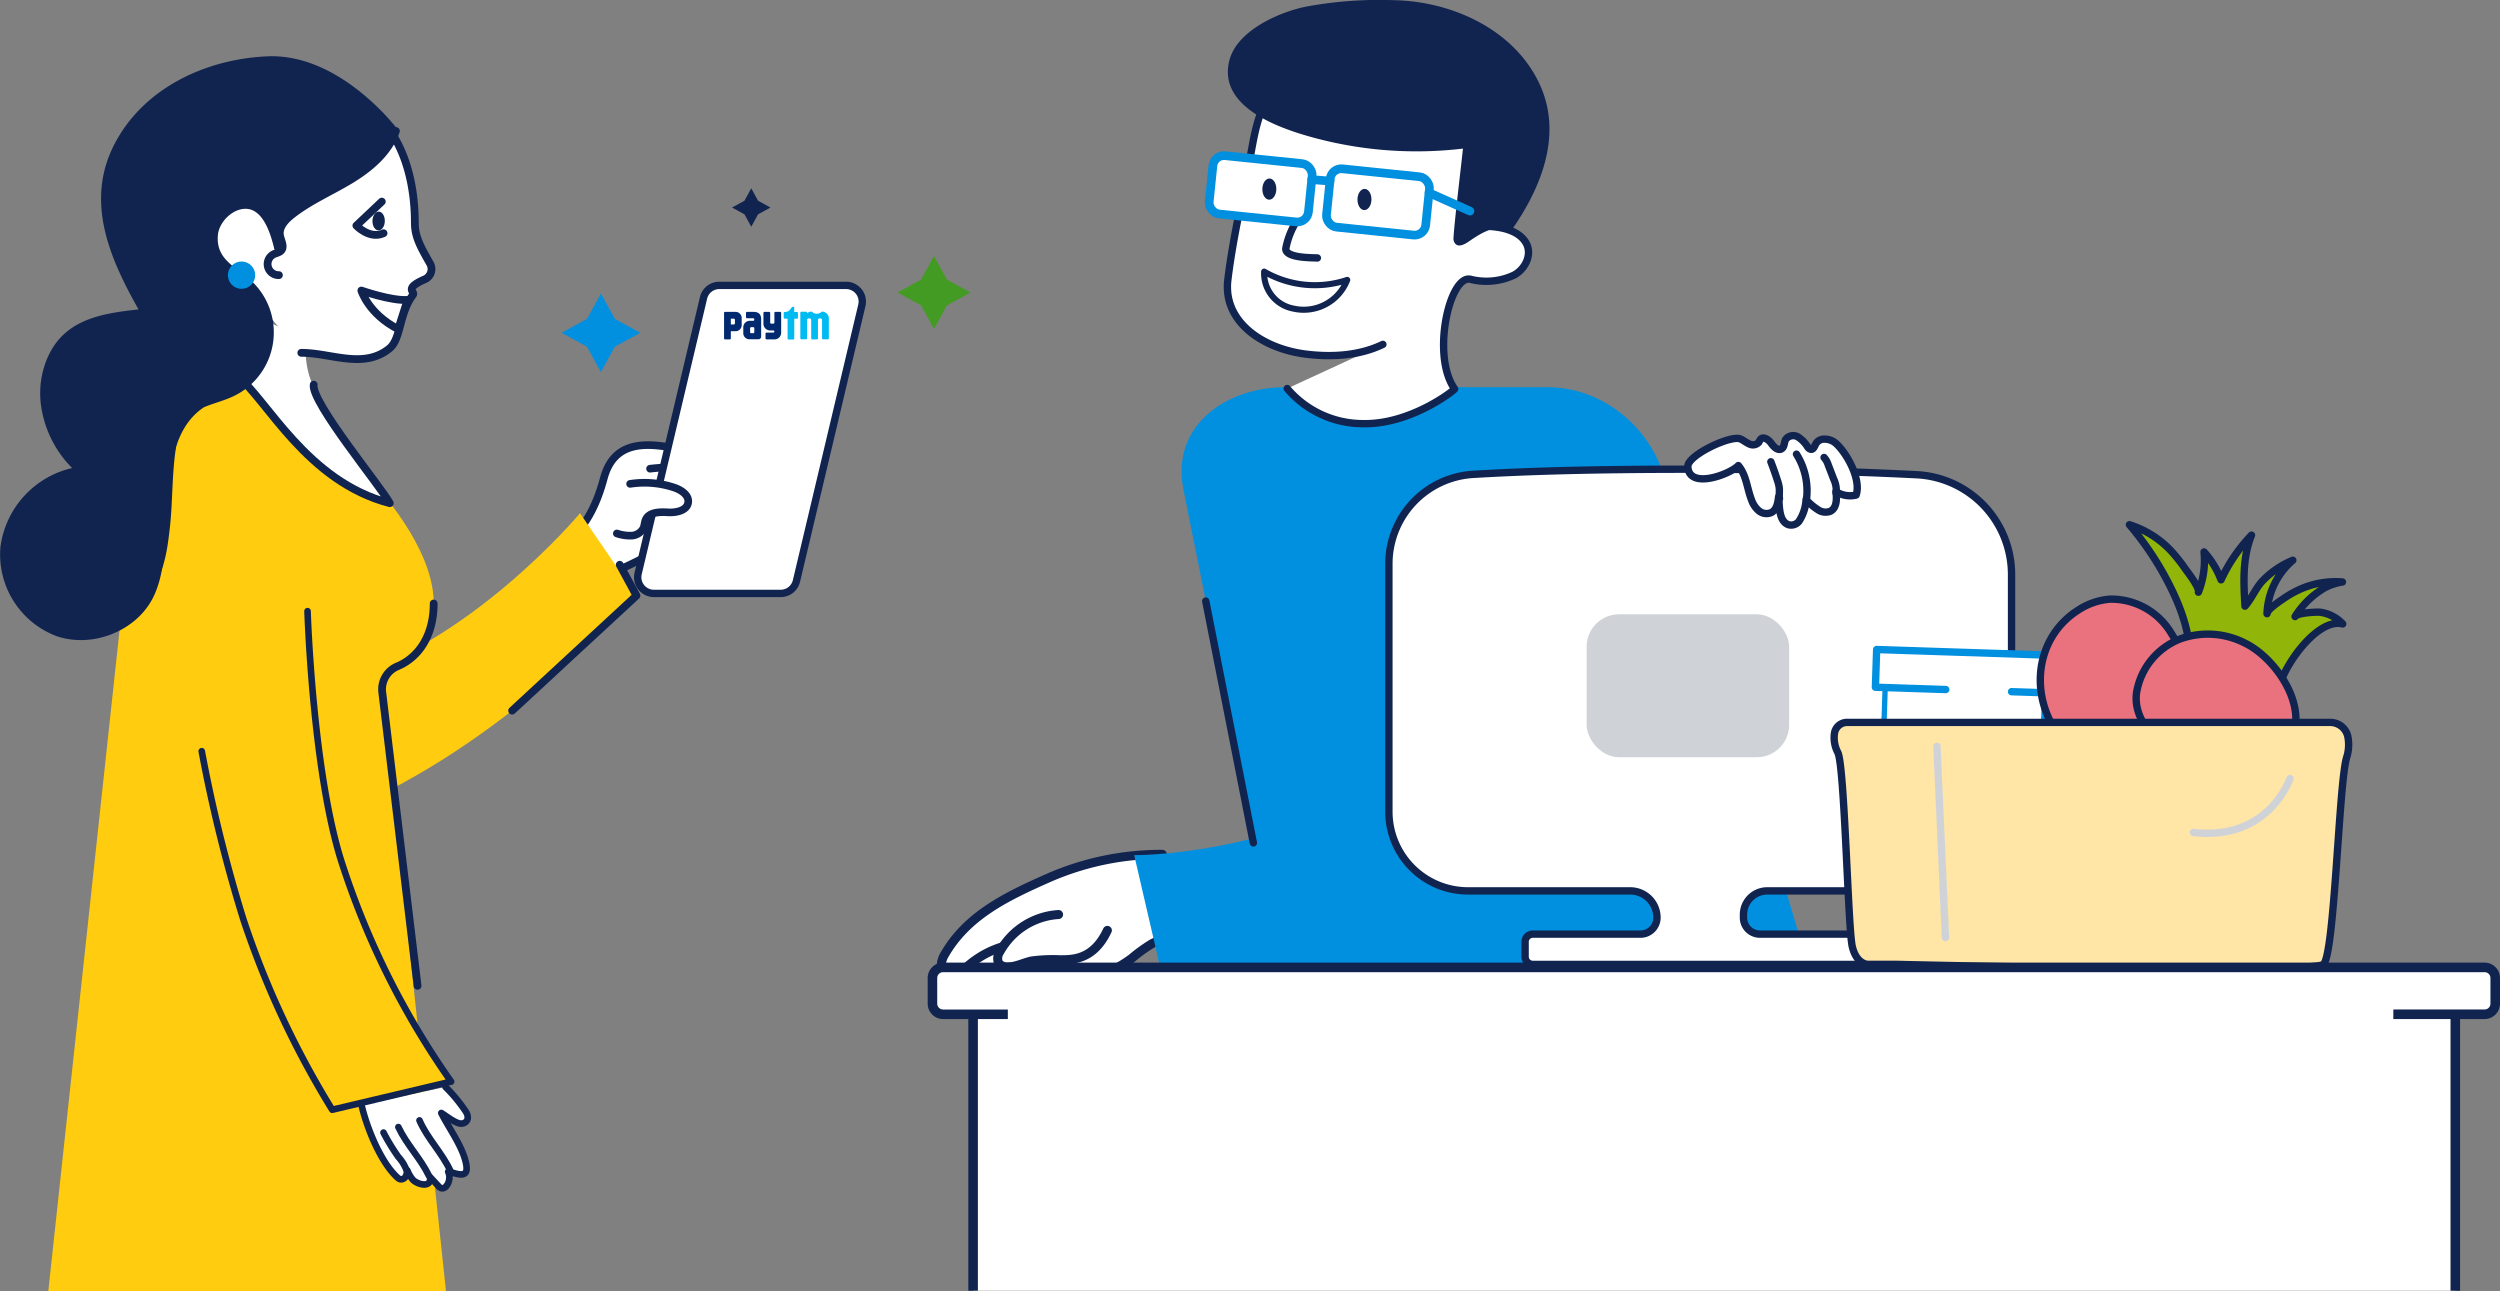 <svg xmlns="http://www.w3.org/2000/svg" width="447.682" height="231.249" viewBox="0 0 447.682 231.249">
  <rect x="0" y="0" width="447.682" height="231.249" fill="#808080" stroke="none"/>
  <g id="Group_24059" data-name="Group 24059" transform="translate(22175.659 11339)">
    <path id="Path_19100" data-name="Path 19100" d="M117.68,326.937a14.645,14.645,0,0,0,1.474,9.015,46.618,46.618,0,0,1-28.478-5.009,22.2,22.2,0,0,0,7.836-12.656" transform="translate(-22238.41 -11605.181)" fill="#fff"/>
    <g id="Group_22621" data-name="Group 22621" transform="translate(-2680.724 -27437.734) rotate(-65)">
      <path id="Path_19068" data-name="Path 19068" d="M420.706,282.243a50.247,50.247,0,0,0-12.513-16.75c-6.036-5.256-12.167-10.357-20.38-11.008-1.182-.094-2.631.322-2.907,1.475-.263,1.1.7,2.074,1.564,2.8-1.886.524-4.105-1.3-5.714-.188-1.438,1-.77,3.363.557,4.5s3.118,1.7,4.271,3.012c-1.4-.118-3.34.23-3.331,1.631.011,1.521,2.259,1.714,3.348,2.775-1.9.253-1.176,2.9-.3,3.8,1.21,1.255,3.868,1.794,5.387,2.8,3.756,2.491,6.834,5.906,10.824,8.06a27.919,27.919,0,0,1,3.963,2.219c2.045,1.578,3.216,4.007,4.314,6.345" transform="translate(-23300.721 -10893.745)" fill="#fff" stroke="#112450" stroke-linecap="round" stroke-linejoin="round" stroke-width="1.613"/>
      <path id="Path_19069" data-name="Path 19069" d="M384.66,257.731a17.1,17.1,0,0,1,11.262,6.994" transform="translate(-23301.779 -10893.606)" fill="none" stroke="#112450" stroke-linecap="round" stroke-linejoin="round" stroke-width="1.613"/>
      <path id="Path_19070" data-name="Path 19070" d="M383.332,262.006a13.227,13.227,0,0,1,5.35,1.692,26.464,26.464,0,0,1,5.7,4.917" transform="translate(-23302.23 -10892.153)" fill="none" stroke="#112450" stroke-linecap="round" stroke-linejoin="round" stroke-width="1.613"/>
      <path id="Path_19071" data-name="Path 19071" d="M384.441,266.751a4.786,4.786,0,0,1,2.9.7,14.548,14.548,0,0,1,5.134,3.565" transform="translate(-23301.854 -10890.557)" fill="none" stroke="#112450" stroke-linecap="round" stroke-linejoin="round" stroke-width="1.613"/>
      <path id="Path_19072" data-name="Path 19072" d="M449.1,311.036c-23.9-16.654-33.645-38.475-33.645-38.475l-18.858,14.758s18.459,32.7,57.211,62.193" transform="translate(-23297.725 -10888.566)" fill="#0090df"/>
      <path id="Path_19141" data-name="Path 19141" d="M402.4,268.462a12.951,12.951,0,0,0-10.424-6.712,2.163,2.163,0,0,0-1.945.6,1.868,1.868,0,0,0,.039,1.872c.634,1.306,1.857,2.213,2.743,3.364a28.636,28.636,0,0,1,2.414,4.668c.8,1.564,2.2,5.331,8.292,5.331" transform="translate(-23300.035 -10892.244)" fill="#fff" stroke="#112450" stroke-linecap="round" stroke-linejoin="round" stroke-width="1.613"/>
    </g>
    <path id="Path_19060" data-name="Path 19060" d="M440.512,244.141a21.677,21.677,0,0,0-4.09,8.835,1.213,1.213,0,0,0,0,.728,1.163,1.163,0,0,0,.666.527,8.049,8.049,0,0,0,3.15.631" transform="translate(-22386.795 -11541.037)" fill="none" stroke="#161615" stroke-miterlimit="10" stroke-width="0.952"/>
    <path id="Path_19061" data-name="Path 19061" d="M445.5,240.928a6.17,6.17,0,0,0-.174,3.564" transform="translate(-22383.813 -11542.129)" fill="none" stroke="#161615" stroke-miterlimit="10" stroke-width="0.952"/>
    <path id="Path_19062" data-name="Path 19062" d="M434.82,240.563a4.938,4.938,0,0,0-.394,3.914" transform="translate(-22387.535 -11542.253)" fill="none" stroke="#161615" stroke-miterlimit="10" stroke-width="0.952"/>
    <path id="Path_19063" data-name="Path 19063" d="M436.864,257.21c2.239.738,7.782-.567,10.642-2.444.171,1.872.023,5.521-4.273,6.083" transform="translate(-22386.627 -11537.427)" fill="none" stroke="#161615" stroke-miterlimit="10" stroke-width="0.952"/>
    <path id="Path_19064" data-name="Path 19064" d="M440.142,265.367a17.2,17.2,0,0,1,.454,4.045" transform="translate(-22385.514 -11533.825)" fill="none" stroke="#0090df" stroke-miterlimit="10" stroke-width="0.952"/>
    <path id="Path_19065" data-name="Path 19065" d="M452.559,264.225a10.431,10.431,0,0,0,5.808-3.169" transform="translate(-22381.293 -11535.29)" fill="none" stroke="#0090df" stroke-miterlimit="10" stroke-width="0.952"/>
    <path id="Path_19066" data-name="Path 19066" d="M399.98,228.267l2.314,4.23,4.23,2.314-4.23,2.314-2.314,4.23-2.314-4.23-4.23-2.314,4.23-2.314Z" transform="translate(-22408.385 -11521.432)" fill="#449b23"/>
    <path id="Path_19067" data-name="Path 19067" d="M382.232,215.493l1.217,2.225,2.225,1.217-2.225,1.217-1.217,2.225-1.217-2.225-2.225-1.217,2.225-1.217Z" transform="translate(-22423.361 -11520.772)" fill="#112450"/>
    <path id="Path_19073" data-name="Path 19073" d="M538.546,368.609h-94.8L426.484,282.62c-2.192-11.619,8.127-18.152,18.152-18.152h47.093c10.025,0,19.335,7.6,21.4,18.152Z" transform="translate(-22390.256 -11534.13)" fill="#0090df"/>
    <line id="Line_2091" data-name="Line 2091" x1="8.527" y1="43.299" transform="translate(-21959.744 -11231.366)" fill="#fff" stroke="#112450" stroke-linecap="round" stroke-linejoin="round" stroke-width="1.321"/>
    <line id="Line_2092" data-name="Line 2092" x1="8.876" y1="44.859" transform="translate(-21891.859 -11242.674)" fill="none" stroke="#112450" stroke-linecap="round" stroke-linejoin="round" stroke-width="1.613"/>
    <path id="Path_19074" data-name="Path 19074" d="M460.151,271.31c-4.274,2.055-9.239,2.331-13.906,1.727-7.536-.978-14.777-5.72-13.855-13.307.942-7.747,2.811-15.471,4.21-23.058.693-3.758,1.486-8.267,4.336-11.191,2.471-2.536,6.742-3.5,10.315-3.675a31.46,31.46,0,0,1,15.854,3.931,24.845,24.845,0,0,1,8.883,7.105,18.668,18.668,0,0,1,2.619,17.31c2.706.072,5.816.718,7.143,2.923,1.2,2,.007,4.671-2.09,5.815a11.637,11.637,0,0,1-7.782.772c-3.733-1-7.135,13.634-2.878,19.622.089.126-7.79,6.412-16.434,6.219a17.813,17.813,0,0,1-13.549-6.288" transform="translate(-22388.174 -11548.638)" fill="#fff" stroke="#112450" stroke-linecap="round" stroke-linejoin="round" stroke-width="1.321"/>
    <path id="Path_19075" data-name="Path 19075" d="M474.468,239.327a70.459,70.459,0,0,1-26.33-1.849c-5.888-1.561-17.748-5.35-15.484-13.99,1.462-5.58,9.632-8.9,14.26-9.685a72.628,72.628,0,0,1,15.512-1.045c10.149.273,21.209,5.241,25.748,14.971,4.191,8.983.381,18.522-4.967,26.153-2.911-1.014-5.3.43-7.622,2.037-.732.508-2.179,1.392-2.721.042a1.445,1.445,0,0,1-.092-.634C472.981,251.967,474.195,242.046,474.468,239.327Z" transform="translate(-22388.154 -11551.716)" fill="#112450"/>
    <g id="Group_18854" data-name="Group 18854" transform="translate(-21926.945 -11254.98)">
      <path id="Path_19076" data-name="Path 19076" d="M565.393,338.922v-44.63a17.9,17.9,0,0,0-17.024-17.878c-10.307-.508-23.861-.987-40.685-.987-19.021,0-30.245.426-38.691.923a16.047,16.047,0,0,0-15.1,16.023v44.387a14.179,14.179,0,0,0,14.181,14.181h29.038a4.788,4.788,0,0,1,4.788,4.789h0a2.955,2.955,0,0,1-2.956,2.954H479.664a1.381,1.381,0,0,0-1.38,1.38v2.661a1.38,1.38,0,0,0,1.38,1.38h59.959a1.381,1.381,0,0,0,1.38-1.38v-2.661a1.381,1.381,0,0,0-1.38-1.38H520.341a2.954,2.954,0,0,1-2.954-2.954v-.536a4.252,4.252,0,0,1,4.251-4.253h31.739A12.016,12.016,0,0,0,565.393,338.922Z" transform="translate(-453.894 -275.426)" fill="#fff" stroke="#112450" stroke-linecap="round" stroke-linejoin="round" stroke-width="1.321"/>
      <g id="Group_18853" data-name="Group 18853" transform="translate(79.742 9.94)">
        <path id="Path_19077" data-name="Path 19077" d="M579.7,311.782c1.193-4.306,7.038-12.285,11.364-11.17a6.789,6.789,0,0,0-4.112-2.1c-.737-.042-4.006.1-4.42.781a15.375,15.375,0,0,1,5.339-5.17,10.554,10.554,0,0,1,3.148-1.022,15.539,15.539,0,0,0-6.838.99,18.172,18.172,0,0,0-3.861,2.09c-.575.4-2.79,1.85-2.812,2.6a13.235,13.235,0,0,1,4.622-9.57,16.086,16.086,0,0,0-5.24,3.51c-1.438,1.442-2.022,3.237-3.328,4.707-.249-4.32-.47-8.6,1.171-12.712a29.308,29.308,0,0,0-5.456,8,15.915,15.915,0,0,0-3.043-4.99,15.47,15.47,0,0,1-1.017,7.208c.295-.74-1.884-3.547-2.321-4.156a29.975,29.975,0,0,0-2.625-3.3,17.418,17.418,0,0,0-7.405-4.63,54.869,54.869,0,0,1,7.577,11.608c2.118,4.372,3.674,9.2,3.165,14.033" transform="translate(-500.004 -282.845)" fill="#91b508" stroke="#112450" stroke-linecap="round" stroke-linejoin="round" stroke-width="1.321"/>
        <rect id="Rectangle_14362" data-name="Rectangle 14362" width="28.585" height="34.617" transform="matrix(0.999, 0.033, -0.033, 0.999, 9.228, 26.137)" fill="#fff" stroke="#0090df" stroke-miterlimit="10" stroke-width="0.952"/>
        <path id="Path_19078" data-name="Path 19078" d="M531.513,306.692,526,306.511l-7.081-.232.221-6.753,30.317.995-.221,6.753-5.935-.195" transform="translate(-511.54 -277.176)" fill="#fff" stroke="#0090df" stroke-linecap="round" stroke-linejoin="round" stroke-width="1.321"/>
        <path id="Path_19079" data-name="Path 19079" d="M545.452,318.6c-6.733-7.356-5.817-18.61,2.2-23.779A12.133,12.133,0,0,1,553.4,292.8a12.515,12.515,0,0,1,10.914,5.958c2.852,4.658,5.821,8.241,6.242,13.687a11.312,11.312,0,0,1-.3,4.117c-.879,2.925-3.486,4.941-5.217,7.457" transform="translate(-504.051 -279.468)" fill="#ea717e" stroke="#112450" stroke-linecap="round" stroke-linejoin="round" stroke-width="1.321"/>
        <path id="Path_19080" data-name="Path 19080" d="M577.813,320.419c9.584-6.056,2.082-18.066-4.492-21.3a14.581,14.581,0,0,0-11.7-.769,12.509,12.509,0,0,0-7.794,9.688c-.362,3.193,1.115,5.308,2.841,8.019" transform="translate(-499.696 -277.879)" fill="#ea717e" stroke="#112450" stroke-linecap="round" stroke-linejoin="round" stroke-width="1.321"/>
        <path id="Path_19081" data-name="Path 19081" d="M515.717,309.269h86.5a3.236,3.236,0,0,1,3.15,2.432,7.514,7.514,0,0,1-.217,3.927c-1.376,4.77-2.14,35.174-4.127,36.963s-76.727,0-76.727,0H519.4s-1.987,0-2.752-3.179-1.375-32.591-2.6-34.776a5.659,5.659,0,0,1-.6-3.328A2.283,2.283,0,0,1,515.717,309.269Z" transform="translate(-513.412 -273.866)" fill="#ffe5a6" stroke="#112450" stroke-linecap="round" stroke-linejoin="round" stroke-width="1.321"/>
        <line id="Line_2093" data-name="Line 2093" x2="1.525" y2="34.235" transform="translate(18.397 39.7)" fill="#fff" stroke="#cfd3d8" stroke-linecap="round" stroke-linejoin="round" stroke-width="1.321"/>
        <path id="Path_19082" data-name="Path 19082" d="M578.711,316.777s-3.729,11.185-17.288,9.66" transform="translate(-497.097 -271.314)" fill="none" stroke="#cfd3d8" stroke-linecap="round" stroke-linejoin="round" stroke-width="1.321"/>
      </g>
      <rect id="Rectangle_14363" data-name="Rectangle 14363" width="36.268" height="25.601" rx="5.806" transform="translate(35.408 25.983)" fill="#cfd3d8"/>
    </g>
    <path id="Path_19083" data-name="Path 19083" d="M518.291,271.564a3.071,3.071,0,0,1,2.059.746c2.014,1.791,4.589,6.536,3.631,9.266a4.6,4.6,0,0,1-3.607-.626c.173,1.314.158,2.992-1.045,3.545a2.369,2.369,0,0,1-1.96-.154,10.807,10.807,0,0,1-2.347-1.94,7.809,7.809,0,0,1-1.261,3.859,1.779,1.779,0,0,1-1.892.628c-1.806-.639-1.585-3.526-1.767-4.993-.115,1.068-.339,2.3-1.286,2.807a2.136,2.136,0,0,1-2.231-.293,4.388,4.388,0,0,1-1.321-1.939c-.812-2.069-.934-4.482-2.37-6.177-1.383,1.518-8.845,4.393-9.044.192-.1-2.022,7.7-5.706,9.416-4.955.563.245,1.034.669,1.6.9a1.407,1.407,0,0,0,1.679-.287,5.039,5.039,0,0,1,.322-.547c.523-.587,1.462.062,1.912.707s1.221,1.411,1.878.979c.521-.34.418-1.135.721-1.677a1.674,1.674,0,0,1,2.2-.429,5.67,5.67,0,0,1,1.719,1.767.9.9,0,0,0,.616.448c.464.015.634-.583.856-.99A1.707,1.707,0,0,1,518.291,271.564Z" transform="translate(-22367.264 -11531.926)" fill="#fff" stroke="#112450" stroke-linecap="round" stroke-linejoin="round" stroke-width="1.321"/>
    <path id="Path_19084" data-name="Path 19084" d="M506.49,281.045c-.09-.663.032-1.341-.048-2.006a6.3,6.3,0,0,0-.285-1.16q-.553-1.74-1.213-3.445" transform="translate(-22363.492 -11530.743)" fill="none" stroke="#112450" stroke-linecap="round" stroke-linejoin="round" stroke-width="1.321"/>
    <path id="Path_19085" data-name="Path 19085" d="M510.175,281.381a12.3,12.3,0,0,0-1.806-7.961" transform="translate(-22362.328 -11531.088)" fill="none" stroke="#112450" stroke-linecap="round" stroke-linejoin="round" stroke-width="1.321"/>
    <path id="Path_19086" data-name="Path 19086" d="M514.227,280.238a4.724,4.724,0,0,0-.452-2.513q-.48-1.266-.97-2.53a3.707,3.707,0,0,0-.748-1.336" transform="translate(-22361.076 -11530.939)" fill="none" stroke="#112450" stroke-linecap="round" stroke-linejoin="round" stroke-width="1.321"/>
    <g id="Group_18855" data-name="Group 18855" transform="translate(-22008.682 -11165.767)">
      <path id="Path_19087" data-name="Path 19087" d="M398.321,398.583V345.918H663.742v52.666" transform="translate(-391.042 -340.686)" fill="#fff" stroke="#112450" stroke-miterlimit="10" stroke-width="1.711"/>
      <path id="Path_19088" data-name="Path 19088" d="M406.388,350.411H394.794a1.906,1.906,0,0,1-1.906-1.907v-4.586a1.906,1.906,0,0,1,1.906-1.905H670.83a1.906,1.906,0,0,1,1.907,1.905V348.5a1.906,1.906,0,0,1-1.907,1.907H654.49" transform="translate(-392.888 -342.013)" fill="#fff" stroke="#112450" stroke-miterlimit="10" stroke-width="1.711"/>
    </g>
    <g id="Group_18857" data-name="Group 18857" transform="translate(-21959.328 -11311.326)">
      <path id="Path_19089" data-name="Path 19089" d="M441.619,242.812a14.278,14.278,0,0,0-1.5,4.172c-.119,1.7,4.451,1.645,5.651,1.7" transform="translate(-426.195 -230.163)" fill="none" stroke="#112450" stroke-linecap="round" stroke-linejoin="round" stroke-width="1.321"/>
      <g id="Group_18856" data-name="Group 18856" transform="translate(0)">
        <rect id="Rectangle_14364" data-name="Rectangle 14364" width="17.861" height="10.498" rx="1.995" transform="translate(1.075) rotate(5.878)" stroke-width="1.556" stroke="#0090df" stroke-linecap="round" stroke-linejoin="round" fill="#fff"/>
        <rect id="Rectangle_14365" data-name="Rectangle 14365" width="17.861" height="10.498" rx="1.995" transform="translate(22.077 2.351) rotate(5.878)" stroke-width="1.556" stroke="#0090df" stroke-linecap="round" stroke-linejoin="round" fill="#fff"/>
      </g>
      <line id="Line_2094" data-name="Line 2094" x2="3.276" y2="0.261" transform="translate(18.568 4.488)" fill="none" stroke="#0090df" stroke-linecap="round" stroke-linejoin="round" stroke-width="1.556"/>
      <line id="Line_2095" data-name="Line 2095" x2="7.323" y2="3.286" transform="translate(39.57 6.839)" fill="#fff" stroke="#0090df" stroke-linecap="round" stroke-linejoin="round" stroke-width="1.556"/>
    </g>
    <path id="Path_19121" data-name="Path 19121" d="M343.646,214.62l2.49,4.553,4.553,2.49-4.553,2.49-2.49,4.553-2.49-4.553-4.553-2.49,4.553-2.49Z" transform="translate(-22411.697 -11501.069)" fill="#0090df"/>
    <path id="Path_19122" data-name="Path 19122" d="M437.223,249.019a18.191,18.191,0,0,0,14.873,1.487,8.349,8.349,0,0,1-9.633,5.134A6.423,6.423,0,0,1,437.223,249.019Z" transform="translate(-22386.506 -11539.38)" fill="#fff" stroke="#112450" stroke-linecap="round" stroke-linejoin="round" stroke-width="1.093"/>
    <g id="Group_18860" data-name="Group 18860" transform="translate(-21949.639 -11307.058)">
      <ellipse id="Ellipse_843" data-name="Ellipse 843" cx="1.899" cy="1.252" rx="1.899" ry="1.252" transform="matrix(0.017, -1, 1, 0.017, 0, 3.798)" fill="#112450"/>
      <ellipse id="Ellipse_844" data-name="Ellipse 844" cx="1.899" cy="1.252" rx="1.899" ry="1.252" transform="matrix(0.017, -1, 1, 0.017, 17.034, 5.659)" fill="#112450"/>
    </g>
    <path id="Path_19091" data-name="Path 19091" d="M367.78,282.4l-5.316.729-4.2-17.81,5.322.763Z" transform="translate(-22417.514 -11524.603)" fill="#fff"/>
    <path id="Path_19092" data-name="Path 19092" d="M283.806,396.212l-2.952-49.894,47.586,1.321-4.965,48.572" transform="translate(-22434.342 -11506.994)" fill="none" stroke="#112450" stroke-miterlimit="10" stroke-width="1.711"/>
    <path id="Path_19093" data-name="Path 19093" d="M366.507,352.416" transform="translate(-22415.723 -11505.668)" fill="none" stroke="#0090df" stroke-miterlimit="10" stroke-width="1.042"/>
    <path id="Path_19094" data-name="Path 19094" d="M346.356,282.452c3.32-3.091,5.061-6.9,6.215-11.2,2.476-9.23,12.223-5.282,19.112-3.988,1.105.207,4.475,1.346,2.9,3.185a19.786,19.786,0,0,0,2.23,1.186,2.592,2.592,0,0,1,1.465,1.932c.074,1.334-1.406,2.184-2.7,2.5a.745.745,0,0,1,.6.947,1.764,1.764,0,0,1-.824.953,6.279,6.279,0,0,1-3.071,1c.7.985-.012,2.436-1.069,3.017a9.5,9.5,0,0,1-3.517.722c-6.494.784-11.868,6.167-18.4,6.406" transform="translate(-22420.102 -11524.603)" fill="#fff" stroke="#112450" stroke-linecap="round" stroke-linejoin="round" stroke-width="1.369"/>
    <path id="Path_19098" data-name="Path 19098" d="M329.5,307.2c4.963-.309,9.637-4.39,9.637-11.981,0-16.392-26.679-37.792-32.882-38.77-16.191-2.557-22.3,17.157-22.3,33.549L270.111,418.4h71.224Z" transform="translate(-22437.125 -11526.147)" fill="#ffcc10"/>
    <path id="Path_19100-2" data-name="Path 19100" d="M314.542,258.006c-.5,3.143,12.151,18.407,13.627,21.226-14.857-3.867-21.988-18.555-27.371-22.866,4.015-3.145-6.972-2.252-5.952-7.25" transform="translate(-22434.027 -11528.124)" fill="#fff" stroke="#112450" stroke-linecap="round" stroke-linejoin="round" stroke-width="1.393"/>
    <path id="Path_19102" data-name="Path 19102" d="M311.778,306.886c24.036-6.177,44.048-30.2,44.048-30.2l10.1,14.76s-21.622,25-49.938,37.556" transform="translate(-22427.619 -11523.782)" fill="#ffcc10"/>
    <path id="Path_19103" data-name="Path 19103" d="M325.2,357.073l-6.338-52.685a4.467,4.467,0,0,1,2.8-4.555c3.595-1.533,6.425-5.314,6.425-11.223" transform="translate(-22426.084 -11519.539)" fill="none" stroke="#112450" stroke-linecap="round" stroke-linejoin="round" stroke-width="1.393"/>
    <path id="Path_19105" data-name="Path 19105" d="M357.241,282.907l3,5.531-22.265,20.6" transform="translate(-22421.926 -11520.778)" fill="none" stroke="#112450" stroke-linecap="round" stroke-linejoin="round" stroke-width="1.393"/>
    <g id="Group_22620" data-name="Group 22620" transform="translate(-22111.092 -11141.098) rotate(-19)">
      <path id="Path_19106" data-name="Path 19106" d="M15.444,1.881a28,28,0,0,1,2,5.343c.263,1.006-.17,2.007-1.337,1.809-.993-.168-2.261-2.28-2.9-3,.41,3.09,1.78,7.293,1.191,10.378-.489,2.558-2.348.517-3.442-.027a2.481,2.481,0,0,1-1.237,2.368.926.926,0,0,1-.813.063,1.18,1.18,0,0,1-.463-.62q-.438-1-.879-1.992c-.324,2.074-2.586.548-3.063-.53a6.035,6.035,0,0,1-.386-1.91,2.727,2.727,0,0,1-.656.962.932.932,0,0,1-1.085.121,1.3,1.3,0,0,1-.362-.464C.053,10.813-.27,3.988.178,0" transform="translate(0 0)" fill="#fff" stroke="#112450" stroke-linecap="round" stroke-linejoin="round" stroke-width="1.186"/>
      <path id="Path_19107" data-name="Path 19107" d="M2.3,10.483C1.986,6.912.269,3.574,0,0" transform="translate(9.088 6.018)" fill="none" stroke="#112450" stroke-linecap="round" stroke-linejoin="round" stroke-width="1.186"/>
      <path id="Path_19108" data-name="Path 19108" d="M2.335,10.006C1.933,6.6.36,3.41,0,0" transform="translate(5.122 5.915)" fill="none" stroke="#112450" stroke-linecap="round" stroke-linejoin="round" stroke-width="1.186"/>
      <path id="Path_19109" data-name="Path 19109" d="M1.7,8.3a7.269,7.269,0,0,0-.605-3.315A37.319,37.319,0,0,1,0,0" transform="translate(2.282 5.98)" fill="none" stroke="#112450" stroke-linecap="round" stroke-linejoin="round" stroke-width="1.186"/>
    </g>
    <path id="Path_19110" data-name="Path 19110" d="M22.636,0s-3.678,29.141-.912,45.907A145.957,145.957,0,0,0,34.848,87.233L13.036,88.877A162.474,162.474,0,0,1,2.658,52.752,266.457,266.457,0,0,1,0,21.81" transform="translate(-22142.945 -11226.018) rotate(-9)" fill="#ffcc10" stroke="#112450" stroke-linecap="round" stroke-linejoin="round" stroke-width="1.186"/>
    <path id="Path_19126" data-name="Path 19126" d="M371.78,269.629c-1.736.36-3.5-.29-5.234-.645a29.123,29.123,0,0,0-8.283-.162" transform="translate(-22417.514 -11523.888)" fill="none" stroke="#112450" stroke-linecap="round" stroke-linejoin="round" stroke-width="1.369"/>
    <path id="Path_19127" data-name="Path 19127" d="M373.517,273.963a22.577,22.577,0,0,1-3.829-1.22,18.78,18.78,0,0,0-11.728-.133" transform="translate(-22417.58 -11523.207)" fill="none" stroke="#112450" stroke-linecap="round" stroke-linejoin="round" stroke-width="1.369"/>
    <path id="Path_19128" data-name="Path 19128" d="M369.573,276.8c-3.478-.733-7.018-1.866-10.516-1.228" transform="translate(-22417.342 -11522.414)" fill="none" stroke="#112450" stroke-linecap="round" stroke-linejoin="round" stroke-width="1.369"/>
    <path id="Path_25443" data-name="Path 25443" d="M464.9,351.461h-22.71a2.9,2.9,0,0,1-2.821-3.568l11.712-49.36a2.9,2.9,0,0,1,2.821-2.23h22.71a2.9,2.9,0,0,1,2.821,3.568l-11.712,49.36A2.9,2.9,0,0,1,464.9,351.461Z" transform="translate(-22500.756 -11584.196)" fill="#fff" stroke="#112450" stroke-linecap="round" stroke-linejoin="round" stroke-width="1.321"/>
    <path id="Path_19140" data-name="Path 19140" d="M353.38,279.928a7.409,7.409,0,0,0,2.636.39,2.522,2.522,0,0,0,2.136-1.388c.195-.474.188-1.014.4-1.483.6-1.36,2.48-1.387,3.965-1.3s3.429-.3,3.631-1.771c.181-1.314-1.244-2.244-2.5-2.664a16.878,16.878,0,0,0-7.895-.663" transform="translate(-22418.576 -11523.4)" fill="#fff" stroke="#112450" stroke-linecap="round" stroke-linejoin="round" stroke-width="1.369"/>
    <g id="Group_22627" data-name="Group 22627" transform="translate(-22046 -11284.08)">
      <g id="Group_18931" data-name="Group 18931" transform="translate(0)">
        <g id="Group_18930" data-name="Group 18930">
          <g id="Group_18929" data-name="Group 18929">
            <g id="Group_18928" data-name="Group 18928">
              <g id="Group_18927" data-name="Group 18927">
                <path id="Path_17722" data-name="Path 17722" d="M235.984,47.269a1.256,1.256,0,0,0-1.185-.841h-.011a1.255,1.255,0,0,1-1.811,0h-.011a1.25,1.25,0,0,0-.819.3v-.1a.185.185,0,0,0-.184-.172h-.84a.186.186,0,0,0-.186.186v4.563a.186.186,0,0,0,.186.186h.84a.185.185,0,0,0,.183-.161V47.963c0-.011,0-.022,0-.033a.306.306,0,0,1,.29-.281h.155a.324.324,0,0,1,.177.069.31.31,0,0,1,.114.246l0,3.259a.186.186,0,0,0,.186.186h.84a.185.185,0,0,0,.185-.177V47.959a.307.307,0,0,1,.137-.262.331.331,0,0,1,.154-.052h.155a.307.307,0,0,1,.291.314l0,3.255a.186.186,0,0,0,.186.186h.84a.186.186,0,0,0,.186-.186v-3.5A1.175,1.175,0,0,0,235.984,47.269Z" transform="translate(-217.278 -45.552)" fill="#00baf2"/>
                <path id="Path_17723" data-name="Path 17723" d="M197.955,36.749h-.48v-.775h0a.17.17,0,0,0-.17-.17.163.163,0,0,0-.032,0c-.533.146-.426.88-1.4.943h-.095a.19.19,0,0,0-.041,0h0a.185.185,0,0,0-.145.18v.836a.186.186,0,0,0,.186.185h.507V41.5a.183.183,0,0,0,.184.183h.831a.183.183,0,0,0,.184-.183V37.956h.471a.185.185,0,0,0,.186-.185v-.836A.185.185,0,0,0,197.955,36.749Z" transform="translate(-184.909 -35.803)" fill="#00baf2"/>
                <path id="Path_17724" data-name="Path 17724" d="M155.62,47h-.84a.186.186,0,0,0-.186.186V48.92a.2.2,0,0,1-.2.194h-.352a.2.2,0,0,1-.2-.2l0-1.734A.186.186,0,0,0,153.66,47h-.84a.186.186,0,0,0-.186.186v1.9a1.192,1.192,0,0,0,1.239,1.239s.543,0,.56,0a.2.2,0,0,1,0,.389l-.014,0-1.229,0a.186.186,0,0,0-.186.186v.84a.186.186,0,0,0,.186.186h1.374a1.192,1.192,0,0,0,1.239-1.239V47.183A.186.186,0,0,0,155.62,47Z" transform="translate(-145.58 -46.072)" fill="#002970"/>
                <path id="Path_17725" data-name="Path 17725" d="M71.146,47H69.309a.182.182,0,0,0-.182.182V48a.015.015,0,0,0,0,0c0,.006,0,.009,0,.013v3.726a.181.181,0,0,0,.17.186h.856a.186.186,0,0,0,.186-.186l0-1.277h.8a1.09,1.09,0,0,0,1.142-1.142V48.14A1.092,1.092,0,0,0,71.146,47Zm-.074,1.54v.518a.2.2,0,0,1-.2.2h-.533V48.212h.533a.2.2,0,0,1,.2.2Z" transform="translate(-69.127 -46.071)" fill="#002970"/>
                <path id="Path_17726" data-name="Path 17726" d="M111.662,47.053H110.5a.181.181,0,0,0-.187.174v.333a.025.025,0,0,1,0,0v.45a.192.192,0,0,0,.2.185h1.11a.193.193,0,0,1,.167.178v.108a.186.186,0,0,1-.163.173h-.549a1.166,1.166,0,0,0-1.252,1.168V50.8a1.1,1.1,0,0,0,1.174,1.16h1.524a.479.479,0,0,0,.5-.462V48.314C113.013,47.541,112.614,47.053,111.662,47.053Zm.134,3.507v.131a.169.169,0,0,1,0,.031.2.2,0,0,1-.008.027h0a.2.2,0,0,1-.187.126h-.35a.192.192,0,0,1-.2-.185v-.586h0v-.132h0a.192.192,0,0,1,.2-.184h.35a.192.192,0,0,1,.2.185Z" transform="translate(-106.383 -46.123)" fill="#002970"/>
              </g>
            </g>
          </g>
        </g>
      </g>
    </g>
    <path id="Path_19099" data-name="Path 19099" d="M89.525,321.4c-1.959-.474-3.949-.945-5.943-1.425a25.379,25.379,0,0,1-4.4,8.057c-.188.461-.384.921-.6,1.372a25.059,25.059,0,0,1-3.839,7.632,23.91,23.91,0,0,1-5.426,15.583,29.006,29.006,0,0,1,.619,4.77,22.679,22.679,0,0,1-1.663,9.515,24.951,24.951,0,0,1-3.833,7.9c6.422,1.643,13.893-1.508,16.847-7.471,1.464-2.957,1.847-6.314,2.211-9.593.918-8.349-.5-20.353,7.136-25.446a50.249,50.249,0,0,1,5.523-2.07c4.033-1.173,5.034-5.427,5.879-9.285C97.575,322.1,94.009,322.479,89.525,321.4Z" transform="translate(-22228.701 -11602.613)" fill="#112450"/>
    <g id="Group_24058" data-name="Group 24058" transform="translate(0 1)">
      <path id="Path_19095" data-name="Path 19095" d="M94.293,285.913c0-12.83,12.319-23.238,23.549-23.238s17.128,10.408,17.128,23.238c.005,2.382.939,4.127,2.714,7.231a2,2,0,0,1-1.075,2.884c-3.683,1.664-1.509,2.1-2,2.757-2.49,3.3-2.1,7.868-4.191,9.569-4.642,3.781-10.422.784-15.785.784" transform="translate(-22236.338 -11585.956)" fill="#fff" stroke="#112450" stroke-linecap="round" stroke-linejoin="round" stroke-width="1.393"/>
      <path id="Path_19096" data-name="Path 19096" d="M136.488,271.736c-1.34,3.861-4.7,6.672-8.2,8.781s-7.319,3.734-10.517,6.278c-1.133.9-2.277,2.171-2.047,3.6.149.944.854,2.009.227,2.734-.327.377-.879.442-1.326.659a1.977,1.977,0,0,0,.913,3.754" transform="translate(-22241.252 -11588.273)" fill="#fff" stroke="#112450" stroke-linecap="round" stroke-linejoin="round" stroke-width="1.393"/>
      <path id="Path_19101" data-name="Path 19101" d="M56.529,316.707a16.22,16.22,0,0,1,.521-7.428c2.618-8.19,9.567-9.414,16.878-10.2-5.2-9.214-9.639-19.384-4.278-29.664,5.23-10.033,16.39-15.177,27.338-15.658,13.081-.573,23.235,12.97,23.235,12.97a17.575,17.575,0,0,1-4.037,5.425,87.535,87.535,0,0,1-10.551,7.4,19.137,19.137,0,0,0-5.4,4.058c-1.178,1.468-.193,3.02-.494,4.465-.114.551-.846.973-1.259.589a1.248,1.248,0,0,1-.3-.652c-.6-2.428-1.9-6.782-4.912-6.945-2.444-.133-4.93,2.34-5.135,4.715-.377,4.4,3.274,5.682,5.893,8.087A12.635,12.635,0,0,1,91,314.59c-1.72.831-3.6,1.265-5.362,2.009-7.417,4.944-6.035,16.6-6.928,24.7-.353,3.184-.722,6.442-2.143,9.311-3.016,6.09-10.888,9.17-17.32,6.976A15.623,15.623,0,0,1,49.2,341.6a16.736,16.736,0,0,1,12.838-14.117A19.713,19.713,0,0,1,56.529,316.707Z" transform="translate(-22224.779 -11583.671)" fill="#112450"/>
      <circle id="Ellipse_838" data-name="Ellipse 838" cx="2.447" cy="2.447" r="2.447" transform="translate(-22134.852 -11293.171)" fill="#0090df"/>
      <path id="Path_19123" data-name="Path 19123" d="M136.072,310.118s5.386,1.893,8.277,1.676l-1.677,5.238C137.33,314.309,136.072,310.118,136.072,310.118Z" transform="translate(-22247.023 -11598.092)" fill="#fff" stroke="#112450" stroke-linecap="round" stroke-linejoin="round" stroke-width="1.393"/>
      <path id="Path_25497" data-name="Path 25497" d="M139.433,288.719l-4.557,4.3s2.357,2.515,4.871,1.362" transform="translate(-22246.719 -11592.618)" fill="#fff" stroke="#112450" stroke-linecap="round" stroke-linejoin="round" stroke-width="1.393"/>
      <ellipse id="Ellipse_842" data-name="Ellipse 842" cx="1.68" cy="1.107" rx="1.68" ry="1.107" transform="translate(-22108.99 -11298.762) rotate(-89.026)" fill="#112450"/>
    </g>
  </g>
</svg>
